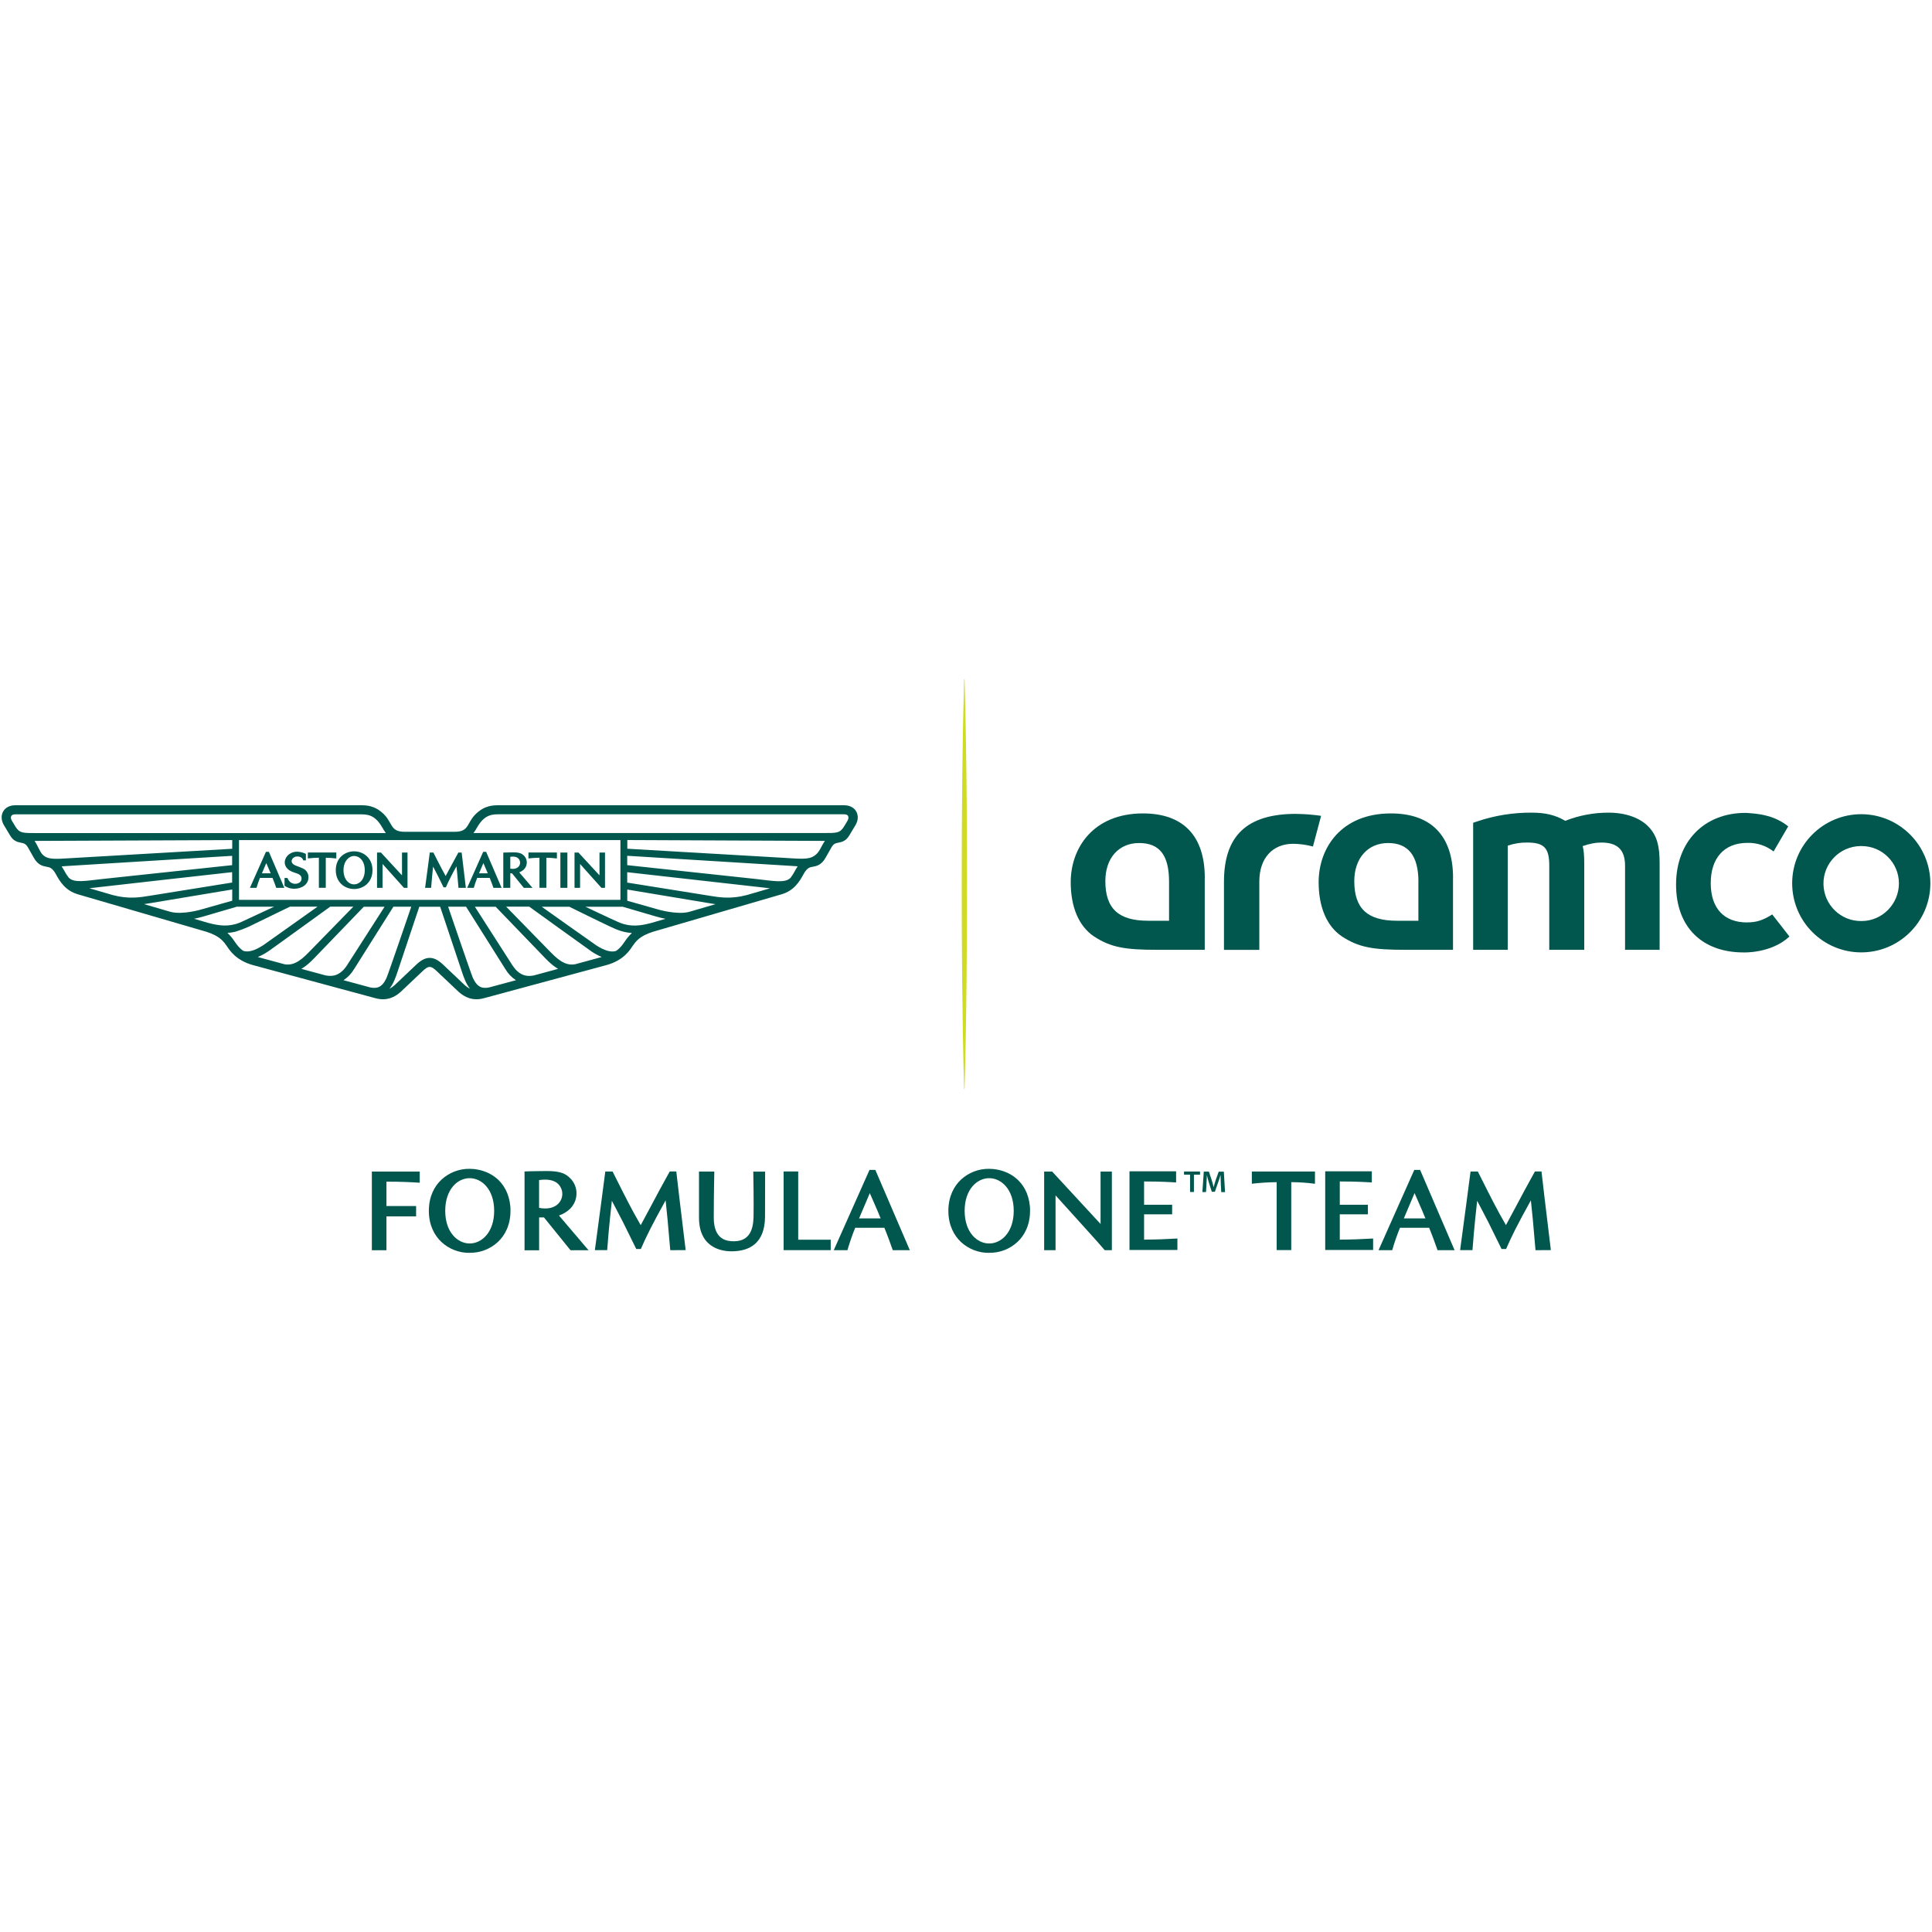 <?xml version="1.0" encoding="UTF-8"?><svg id="a" xmlns="http://www.w3.org/2000/svg" width="400" height="400" viewBox="0 0 400 400"><path id="b" d="M174.77,166.72h-71.35c-1.29,0-3.09-.02-5,1.89-1.8,1.8-1.27,3.6-4.25,3.6h-10.41c-2.98,0-2.44-1.78-4.25-3.6-1.91-1.91-3.71-1.89-5-1.89H3.16c-2.45,0-3.51,2.17-2.35,4.12l1.29,2.15c.69,1.18,1.6,1.36,2.26,1.49.62.12.98.2,1.46,1.03l1.13,1.99c.87,1.62,1.92,1.81,2.69,1.95.62.12,1.17.17,1.93,1.54.82,1.5,1.93,3.38,4.53,4.16l26.65,7.77c2.77.9,3.48,1.91,4.3,3.09.43.62,1.75,2.83,5.34,3.81l25.35,6.85c2.38.64,4.04-.26,5.19-1.29l4.6-4.35c1.18-1.12,1.68-1.12,2.86,0l4.6,4.35c1.16,1.03,2.82,1.93,5.19,1.29l25.35-6.85c3.6-.97,4.91-3.19,5.34-3.81.82-1.18,1.52-2.19,4.3-3.09l26.66-7.77c2.6-.77,3.71-2.66,4.53-4.16.76-1.38,1.31-1.43,1.93-1.54.77-.14,1.82-.34,2.69-1.96l1.13-1.99c.47-.83.84-.91,1.46-1.03.66-.13,1.57-.31,2.26-1.49l1.29-2.15c1.16-1.93.1-4.11-2.35-4.11M3.19,171.14l-.77-1.29c-.23-.39-.38-1.25.72-1.25h71.37c1.44,0,3.06-.02,4.63,2.71.22.41.47.8.75,1.17H7.58c-2.94,0-3.51.02-4.38-1.33M49.48,173.93h78.97v12.37H49.48v-12.37ZM8.86,176.98c-.67-.67-1.1-2.06-1.71-2.88l40.93-.17v1.8l-34.64,2.01c-2.68.18-3.79.03-4.58-.77M14.21,181.69c-.38-.5-.71-1.03-1-1.59-.14-.25-.29-.5-.45-.73.5-.03.59-.04,1.52-.1l33.78-2.08v1.93l-26.69,2.85c-3.6.38-6.05.92-7.16-.29M23.36,185.32l-4.86-1.42c3.24-.39,29.56-3.33,29.56-3.33v2.15l-17.12,2.75c-1.97.32-4.35.71-7.58-.15M35.23,188.77l-5.41-1.58c.51-.07.82-.12,1.39-.22l16.87-2.81v2.32l-6.36,1.8c-.05.02-3.96,1.19-6.49.49M43.29,191.13l-3.11-.91c.66-.13,1.32-.29,1.96-.48l6.9-2.02h7.72l-7.14,3.32c-2.28.89-4.3.62-6.32.08M50.39,196.88c-.86-.59-1.31-1.23-1.8-1.93-.42-.66-.93-1.26-1.5-1.8.57-.04,1.13-.12,1.68-.26.92-.28,1.82-.62,2.69-1.01l8.58-4.17h5.71l-11.23,7.97c-1.73,1.12-3.1,1.54-4.14,1.19M58.87,199.63l-5.5-1.49c.72-.3,1.41-.67,2.06-1.11.57-.37-.09.1,12.95-9.32h4.78l-8.8,9.01c-1.54,1.59-3.24,3.35-5.48,2.91M67.56,201.99l-5.17-1.4c1.42-.82,2.67-2.21,3.15-2.71l9.78-10.15h4.3l-7.8,12.16c-1.29,1.94-2.75,2.36-4.27,2.08M76.63,204.43l-5.51-1.49c.88-.58,1.62-1.35,2.16-2.25l8.17-12.97h3.7s-4.8,14.05-5.13,14.76c-.95,2.06-2.06,2.22-3.39,1.95M96.25,203.99l-4.56-4.32c-1.91-1.8-3.54-1.8-5.45,0l-4.56,4.32c-.32.29-.67.53-1.05.72.84-1.03,1.34-2.51,1.66-3.47l4.52-13.51h4.32l4.52,13.51c.33,1,.82,2.44,1.66,3.47-.38-.19-.74-.43-1.05-.72M101.3,204.43c-1.34.26-2.43.11-3.39-1.95-.33-.71-5.13-14.76-5.13-14.76h3.71l8.17,12.97c.54.91,1.28,1.68,2.16,2.25l-5.52,1.49ZM110.39,201.98c-1.52.28-2.98-.14-4.27-2.08l-7.8-12.17h4.3l9.78,10.15c.49.51,1.73,1.89,3.15,2.71l-5.16,1.4ZM119.07,199.63c-2.24.44-3.93-1.33-5.48-2.91l-8.8-9.01h4.78s12.38,8.94,12.95,9.32c.65.43,1.34.8,2.06,1.11l-5.51,1.5ZM129.34,194.95c-.48.69-.93,1.34-1.8,1.93-1.03.34-2.42-.07-4.14-1.19-.49-.32-11.24-7.96-11.24-7.96h5.71s6.6,3.26,8.58,4.17c1.1.51,2.53,1.17,4.38,1.26-.57.54-1.07,1.14-1.5,1.8M134.66,191.13c-2.03.54-4.05.81-6.32-.08-.82-.32-7.14-3.32-7.14-3.32h7.72l6.9,2.02c.65.19,1.3.35,1.96.48l-3.11.91M142.72,188.78c-2.53.69-6.49-.49-6.49-.49l-6.36-1.8v-2.32l16.87,2.81c.57.1.89.15,1.39.22l-5.41,1.58M154.58,185.32c-3.23.86-5.62.47-7.59.15l-17.13-2.74v-2.15l29.56,3.33-4.86,1.42M164.7,180.1c-.29.56-.62,1.09-.99,1.6-1.11,1.22-3.57.68-7.16.29l-26.69-2.87v-1.94l33.78,2.08c.93.06,1.03.07,1.52.1-.17.23-.32.48-.46.73M168.56,177.21c-1.31.83-2.79.59-7.18.34l-31.5-1.83v-1.8l40.91.18c-.84,1.17-1.07,2.37-2.23,3.11M175.51,169.85l-.77,1.29c-.87,1.35-1.44,1.34-4.38,1.33h-72.33c.28-.37.53-.76.75-1.17,1.57-2.73,3.19-2.71,4.63-2.71h71.37c1.1,0,.95.86.72,1.25M94.92,183.82c-.18-2.23-.31-3.55-.41-4.45-.81,1.41-1.54,2.86-2.2,4.34h-.48c-1.2-2.45-1.34-2.73-1.68-3.37-.11-.21-.26-.47-.48-.92-.1.88-.28,2.62-.41,4.4h-1.25c.36-2.57.92-6.95.97-7.31h.75s1.77,3.53,2.54,4.86c.9-1.64,1.48-2.81,2.63-4.86h.68c.12,1.05.51,4.4.87,7.31h-1.52ZM117.47,176.51h-1.45v7.31h1.45v-7.31ZM113.12,183.82v-6.23c.73,0,1.45.06,2.18.15v-1.24h-5.89v1.23c.76-.09,1.51-.14,2.28-.15v6.23h1.44ZM67.45,183.82v-6.23c.73,0,1.45.06,2.18.15v-1.24h-5.89v1.23c.76-.09,1.51-.14,2.28-.15v6.23h1.44ZM84.37,183.82v-7.31h-1.14v4.72l-4.36-4.72h-.81v7.31h1.15v-4.94l4.43,4.94h.74ZM58.91,181.76v1.63c.58.41,1.28.62,1.99.62,1.58,0,2.97-.89,2.97-2.39.01-.82-.49-1.56-1.25-1.86-.92-.42-1.51-.51-1.92-.85-.72-.61-.14-1.59.85-1.59.3,0,1.03.08,1.24.81h.54v-1.34c-.57-.28-1.19-.44-1.83-.46-.58,0-1.14.17-1.61.51-1.12.82-1.43,2.47.16,3.43.99.59,2.35.51,2.38,1.61.02.81-.75,1.1-1.32,1.1-1.15,0-1.51-1.01-1.6-1.21h-.61ZM58.87,183.82l-3.2-7.46h-.61l-3.32,7.46h1.37c.2-.7.44-1.39.71-2.06h2.6c.33.8.58,1.52.77,2.06h1.68ZM54.23,180.81c.16-.37.19-.44.9-2.12.7,1.61.75,1.72.91,2.12h-1.81ZM77.12,180.16c0-2.57-1.92-3.9-3.8-3.9s-3.8,1.31-3.8,3.9,1.92,3.9,3.8,3.9,3.8-1.32,3.8-3.9M73.32,183.1c-1.16,0-2.2-1.09-2.2-2.94s1.1-2.94,2.2-2.94,2.2,1.01,2.2,2.94-1.11,2.94-2.2,2.94ZM104.21,183.82h1.44v-3.01h.36l2.44,3.01h1.8l-2.75-3.21c.36-.13.69-.34.97-.6.79-.79.8-2.07.01-2.86,0,0,0,0-.01-.01-.43-.42-.92-.67-2.17-.67,0,0-1.67.02-2.1.05v7.32ZM105.65,177.39c.16-.02.33-.03.5-.04,1.49,0,1.53,1.11,1.53,1.26,0,.77-.68,1.47-2.03,1.24v-2.46ZM103.85,183.82l-3.2-7.46h-.61l-3.32,7.46h1.37c.2-.7.44-1.39.71-2.06h2.59c.33.8.58,1.52.77,2.06h1.69ZM99.18,180.81c.16-.37.19-.44.9-2.12.7,1.61.75,1.72.91,2.12h-1.81ZM125.26,183.82v-7.31h-1.14v4.72l-4.36-4.72h-.81v7.31h1.15v-4.94l4.42,4.94h.74Z" fill="#01574e" stroke-width="0"/><path id="c" d="M385.43,168.57c-7.9-.04-14.34,6.33-14.38,14.23-.04,7.9,6.33,14.34,14.23,14.38,7.9.04,14.34-6.33,14.38-14.23,0-.02,0-.05,0-.07-.02-7.86-6.37-14.25-14.23-14.31M385.43,190.69c-4.29.08-7.82-3.34-7.9-7.62-.08-4.29,3.34-7.82,7.62-7.9.09,0,.19,0,.28,0,4.26,0,7.72,3.46,7.72,7.72,0,4.27-3.46,7.8-7.72,7.8" fill="#01574e" stroke-width="0"/><path id="d" d="M333,168.25c-3.06,0-6.09.57-8.93,1.69-2.09-1.21-4.1-1.69-7-1.69-3.86-.02-7.69.6-11.34,1.85l-.73.25v26.3h7.16v-21.56c1.29-.45,2.65-.67,4.02-.65,3.54,0,4.58,1.13,4.58,4.83v17.38h7.24v-17.86c0-1.61-.08-2.66-.32-3.62,1.45-.48,2.57-.73,3.86-.73,3.38,0,4.91,1.53,4.91,4.83v17.38h7.16v-17.95c0-3.54-.56-5.63-2.17-7.4-1.77-1.93-4.75-3.05-8.44-3.05" fill="#01574e" stroke-width="0"/><path id="e" d="M361.69,190.98c-4.77,0-7.5-2.96-7.5-8.13s2.76-8.34,7.58-8.34c1.96-.06,3.88.57,5.43,1.78l3.03-5.2c-1.25-1-2.7-1.73-4.25-2.14-1.86-.56-4.59-.65-4.59-.65-8.61,0-14.38,5.97-14.38,14.85s5.48,14.04,13.97,14.04c0,0,5.69.25,9.51-3.29l-3.57-4.58c-1.94,1.23-3.26,1.65-5.22,1.65" fill="#01574e" stroke-width="0"/><path id="f" d="M268.37,168.5c-10.22,0-14.96,4.5-14.96,14.08v14.08h7.32v-14.16c0-4.83,2.74-7.8,7-7.8,1.39.01,2.76.2,4.1.56l1.69-6.35c-1.7-.25-3.42-.38-5.15-.4" fill="#01574e" stroke-width="0"/><path id="g" d="M300.83,181.77v14.88h-9.8c-6.76,0-9.73-.48-13.27-2.82-3.06-2.09-4.75-6.02-4.75-11.18,0-7.08,4.66-14.24,14.96-14.24,8.37,0,12.87,4.67,12.87,13.36M293.67,182.57c0-5.39-2.09-8.03-6.28-8.03s-7,3.14-7,7.88c0,5.71,2.73,8.21,8.85,8.21h4.42v-8.06Z" fill="#01574e" stroke-width="0"/><path id="h" d="M249.43,181.77v14.88h-9.73c-6.75,0-9.74-.48-13.27-2.82-3.06-2.09-4.75-6.02-4.75-11.18,0-7.08,4.66-14.24,14.96-14.24,8.36,0,12.8,4.67,12.8,13.35M242.04,182.57c0-5.47-1.93-8.03-6.19-8.03s-7,3.14-7,7.88c0,5.71,2.74,8.21,8.85,8.21h4.34v-8.06Z" fill="#01574e" stroke-width="0"/><path id="i" d="M246.39,243.2h-1.25v-.65h3.31v.65h-1.26v3.59h-.8v-3.59Z" fill="#01574e" stroke-width="0"/><path id="j" d="M252.76,245.06c-.02-.55-.06-1.21-.05-1.78h-.02c-.14.52-.32,1.09-.52,1.62l-.64,1.84h-.64l-.58-1.81c-.17-.54-.32-1.12-.44-1.65-.02.55-.04,1.23-.08,1.81l-.1,1.72h-.75l.29-4.24h1.06l.57,1.72c.16.5.29,1,.4,1.47h.02c.12-.46.26-.98.43-1.48l.61-1.7h1.06l.25,4.24h-.78l-.1-1.76Z" fill="#01574e" stroke-width="0"/><path id="k" d="M181.23,242.22h-1.21l-7.4,16.62h2.83c.46-1.57.99-3.12,1.61-4.64h6.04c.74,1.8,1.31,3.44,1.74,4.64h3.53l-7.14-16.62ZM180.09,247.04c1.79,4.13,1.82,4.13,2.24,5.22h-4.47c.47-1.09.48-1.11,2.22-5.22" fill="#01574e" stroke-width="0"/><path id="l" d="M294.03,242.22h-1.22l-7.4,16.62h2.83c.45-1.57.99-3.12,1.61-4.64h6.04c.74,1.8,1.31,3.44,1.74,4.64h3.53l-7.14-16.62ZM292.88,247.04c1.79,4.13,1.82,4.13,2.24,5.22h-4.47c.47-1.09.47-1.11,2.21-5.22" fill="#01574e" stroke-width="0"/><path id="m" d="M138.77,258.84c-.43-5.16-.73-8.25-.96-10.32-2.79,5.02-4,7.47-5.13,10.07h-.95c-2.82-5.76-3.12-6.32-3.77-7.54-.28-.53-.59-1.12-1.28-2.44-.12,1.03-.63,5.58-.97,10.22h-2.55c.81-5.85,2.08-15.71,2.16-16.28h1.51c.23.46.45.9.67,1.33,1.87,3.73,3.34,6.67,5.13,9.73l.02.04.03-.04c.8-1.48,1.54-2.85,2.25-4.19,1.09-2.06,2.23-4.2,3.73-6.88h1.36c.06.52.98,8.56,1.94,16.28l-3.19.02Z" fill="#01574e" stroke-width="0"/><path id="n" d="M317.91,258.84c-.42-5.16-.73-8.25-.96-10.32-2.79,5.02-4,7.47-5.13,10.07h-.94c-2.82-5.76-3.12-6.32-3.77-7.54-.28-.53-.6-1.12-1.28-2.44-.12,1.03-.63,5.58-.97,10.22h-2.56c.81-5.85,2.08-15.71,2.16-16.28h1.51l.67,1.33c1.87,3.73,3.34,6.67,5.13,9.73l.02.04.02-.04c.81-1.48,1.54-2.85,2.25-4.19,1.09-2.06,2.23-4.2,3.73-6.88h1.36c.06.52.98,8.56,1.94,16.28l-3.2.02Z" fill="#01574e" stroke-width="0"/><path id="o" d="M97.25,259.39c-2.18.03-4.29-.78-5.88-2.27-1.38-1.31-2.58-3.4-2.58-6.43s1.2-5.13,2.58-6.43c1.59-1.49,3.7-2.3,5.88-2.27,2.06,0,6.03.86,7.75,4.99.47,1.18.71,2.44.69,3.7,0,3.03-1.2,5.13-2.58,6.43-1.59,1.49-3.7,2.3-5.88,2.27M97.23,257.45c2.52,0,5.08-2.32,5.08-6.76s-2.56-6.76-5.08-6.76-5.05,2.32-5.05,6.76,2.56,6.76,5.08,6.76h-.03Z" fill="#01574e" stroke-width="0"/><path id="p" d="M204.81,259.39c-2.18.03-4.28-.78-5.88-2.27-1.38-1.31-2.58-3.4-2.58-6.43s1.2-5.13,2.58-6.43c1.59-1.49,3.7-2.3,5.88-2.27,2.06,0,6.03.86,7.76,4.99.47,1.18.71,2.44.69,3.7,0,3.03-1.2,5.13-2.58,6.43-1.59,1.49-3.7,2.3-5.88,2.27M204.8,257.45c2.52,0,5.08-2.32,5.08-6.76s-2.56-6.76-5.08-6.76-5.08,2.32-5.08,6.76,2.56,6.76,5.08,6.76Z" fill="#01574e" stroke-width="0"/><path id="q" d="M108.6,242.54c.89-.06,4.59-.09,4.63-.09,2.79,0,3.88.54,4.82,1.49.87.85,1.34,2.03,1.31,3.25-.03,1.15-.51,2.25-1.32,3.07-.66.63-1.45,1.11-2.31,1.4l6.12,7.19h-3.73l-5.5-6.8h-1v6.81h-3.02v-16.31ZM112.84,244.23c-.41,0-.81.03-1.21.09h-.02v5.76h.02c.41.08.82.12,1.24.12,2.44,0,3.55-1.56,3.55-3.02,0-.75-.3-1.47-.82-2.01-.62-.63-1.55-.94-2.75-.94" fill="#01574e" stroke-width="0"/><path id="r" d="M162.24,258.83v-16.29h3.02v14.13h6.73v2.16h-9.75Z" fill="#01574e" stroke-width="0"/><path id="s" d="M228.72,258.84c-.69-.87-5.54-6.22-10.18-11.35v11.35h-2.36v-16.28h1.66l10.02,10.85v-10.85h2.34v16.28h-1.49Z" fill="#01574e" stroke-width="0"/><path id="t" d="M264.32,258.84v-14.08c-1.72.01-3.43.12-5.14.32v-2.53h13.07v2.54c-1.63-.22-3.27-.33-4.91-.34v14.07h-3.02Z" fill="#01574e" stroke-width="0"/><path id="u" d="M236.87,256.67v-5.26h5.81v-1.98h-5.81v-4.82c1.38,0,3.32,0,6.63.2v-2.3h-9.65v16.28h9.92v-2.37c-2.19.13-4.71.23-6.9.23" fill="#01574e" stroke-width="0"/><path id="v" d="M277.39,256.67v-5.26h5.82v-1.98h-5.82v-4.82c1.38,0,3.32,0,6.63.2v-2.3h-9.65v16.28h9.92v-2.37c-2.19.13-4.72.23-6.9.23" fill="#01574e" stroke-width="0"/><path id="w" d="M155.96,242.55c.11,6.26.06,8.74.06,8.74,0,2.03-.12,5.7-4.06,5.7-1.39,0-4.18-.23-4.18-4.87,0-4.21.1-9.38.11-9.56h-3.17v9.55c0,6.68,5.38,6.96,6.72,6.96,3.85,0,6.88-1.75,6.95-7.08l.02-9.42h-2.43Z" fill="#01574e" stroke-width="0"/><path id="x" d="M86.9,244.88v-2.32h-9.91v16.29h3.02v-7.01h6.14v-2.14h-6.14v-5.05c3.04,0,4.82.09,6.88.22" fill="#01574e" stroke-width="0"/><path id="y" d="M199.11,182.85c0,11.05.08,28.14.5,42.61h.09c.43-14.46.51-32.31.51-43.32,0-4.07-.01-24.74-.51-41.53h-.09c-.34,11.55-.5,26.56-.5,42.24Z" fill="#d0db25" stroke-width="0"/></svg>